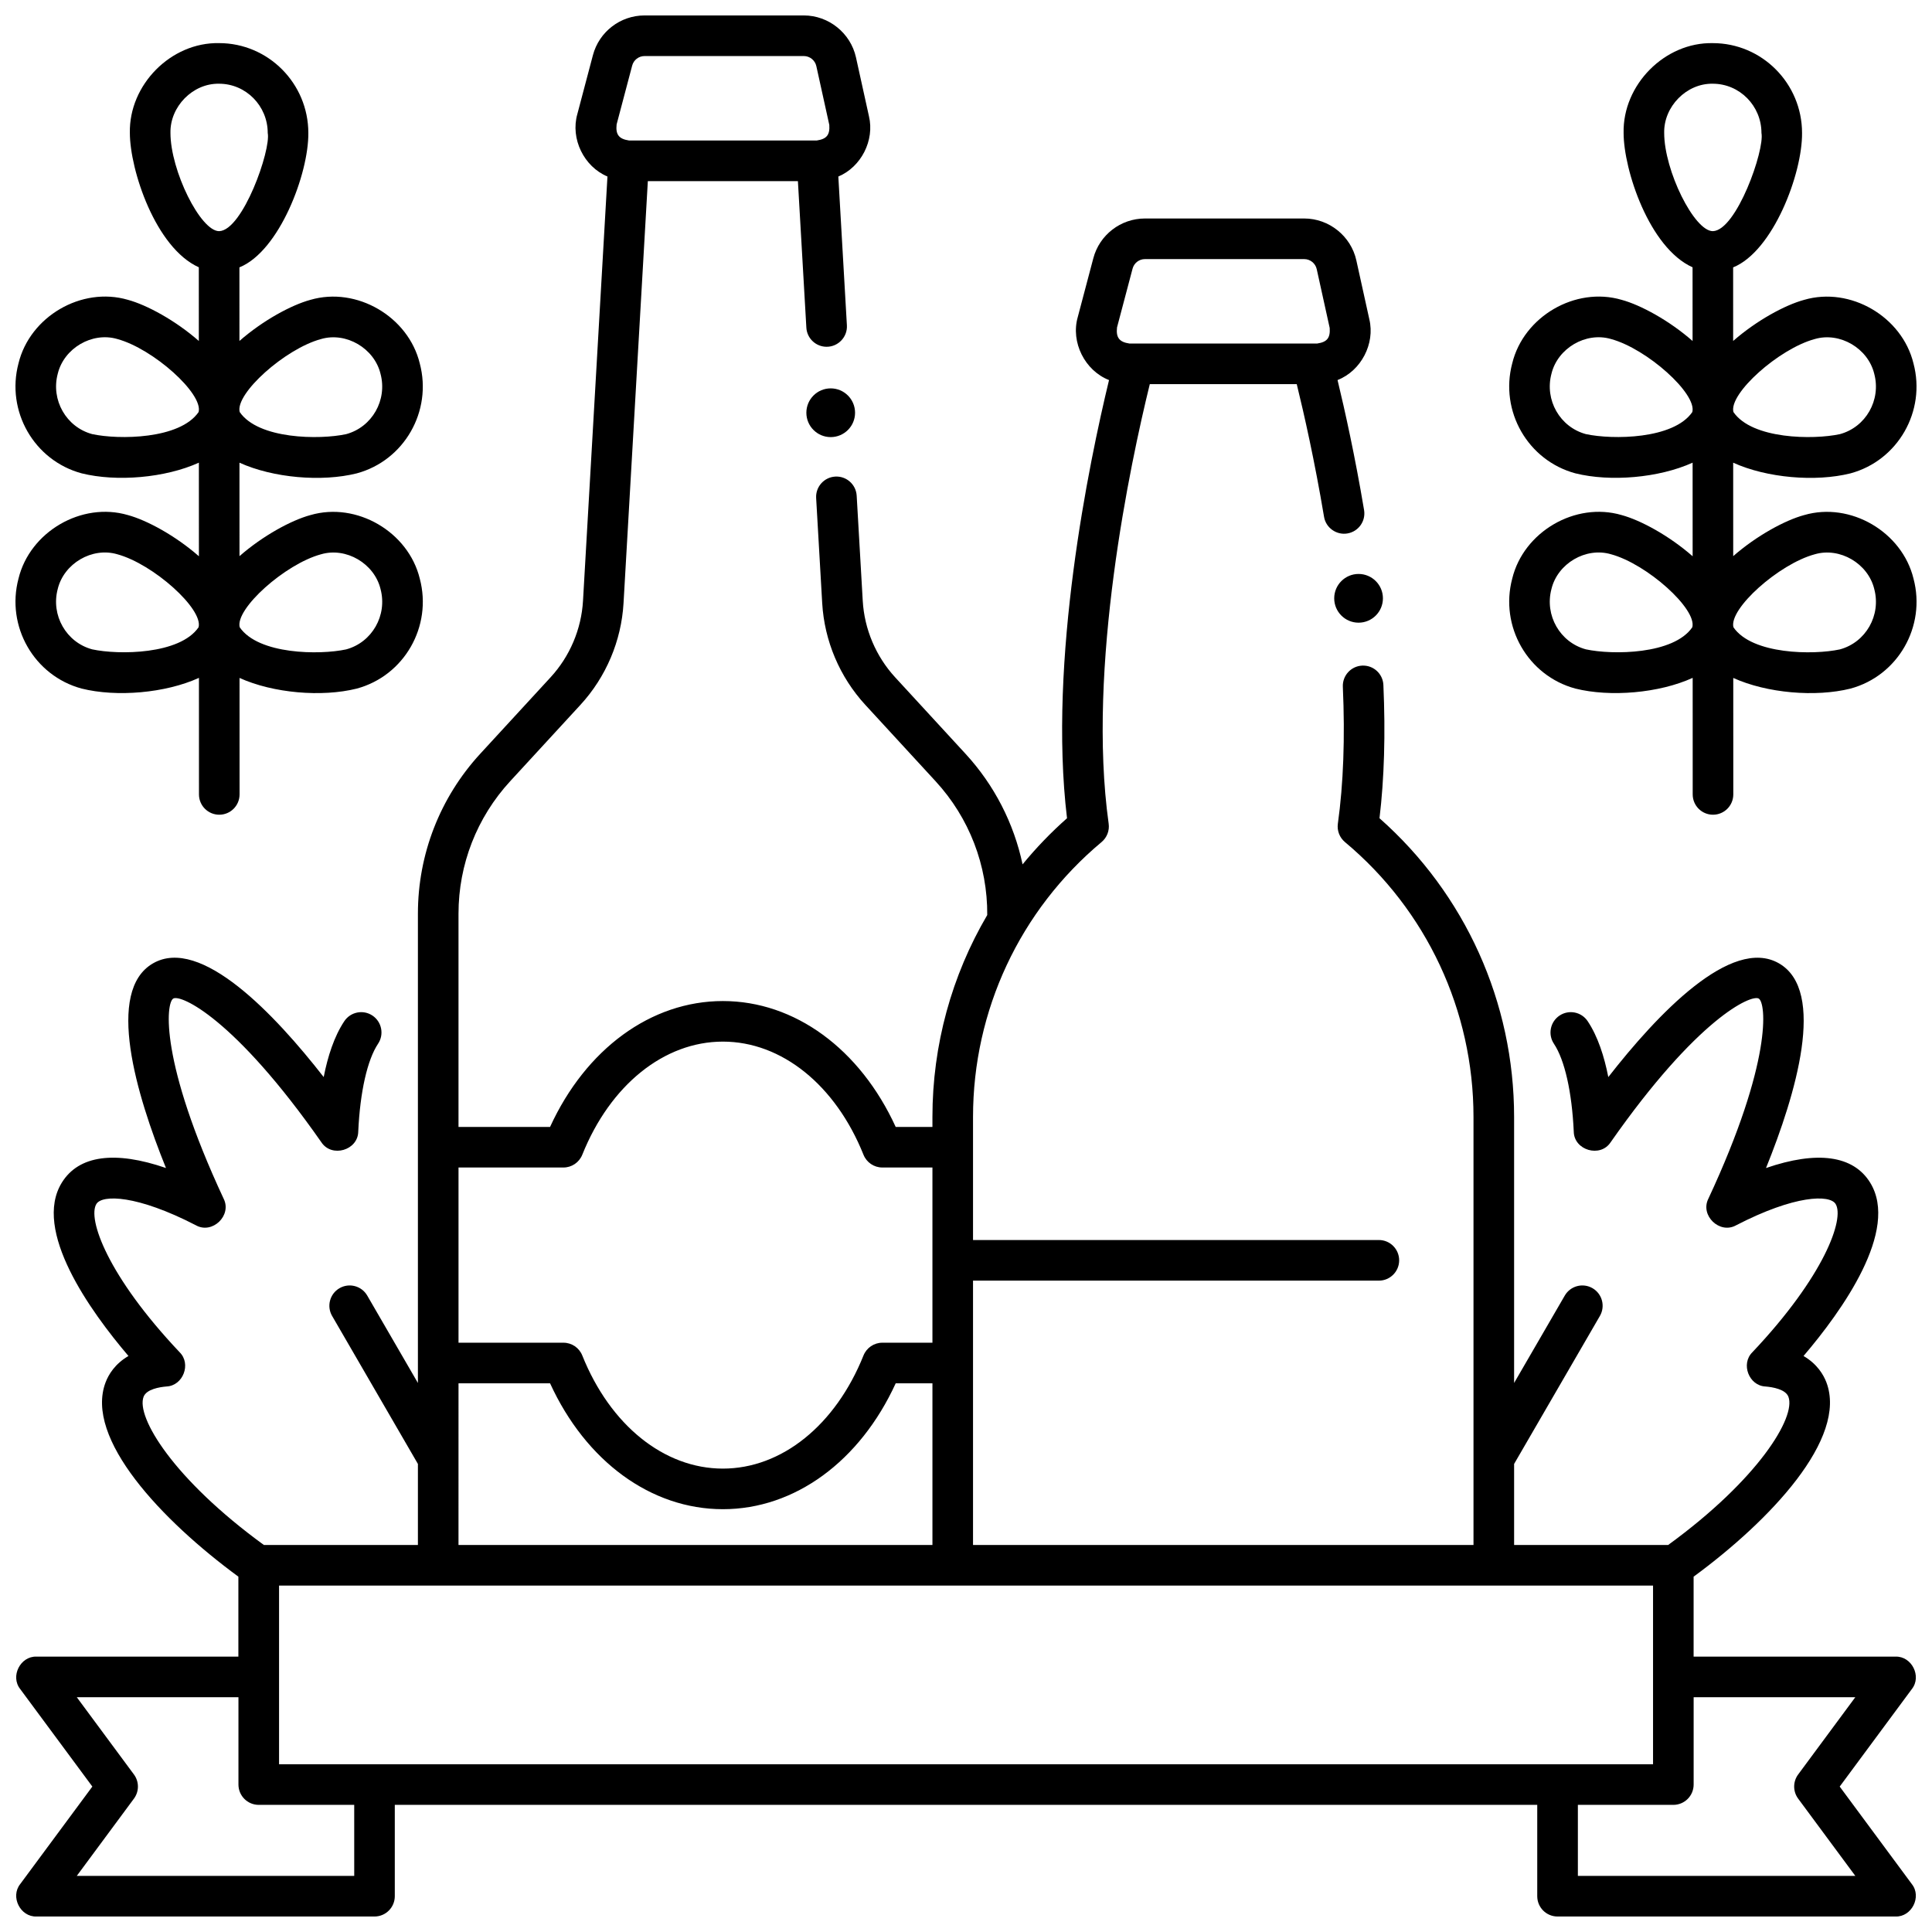 <?xml version="1.0" encoding="UTF-8"?>
<!-- Uploaded to: SVG Repo, www.svgrepo.com, Generator: SVG Repo Mixer Tools -->
<svg width="800px" height="800px" version="1.1" viewBox="144 144 512 512" xmlns="http://www.w3.org/2000/svg">
 <defs>
  <clipPath id="c">
   <path d="m148.09 148.09h503.81v503.81h-503.81z"/>
  </clipPath>
  <clipPath id="b">
   <path d="m148.09 155h108.91v205h-108.91z"/>
  </clipPath>
  <clipPath id="a">
   <path d="m543 155h108.9v205h-108.9z"/>
  </clipPath>
 </defs>
 <path d="m370.6 253.38c0 3.566-2.891 6.457-6.453 6.457-3.566 0-6.453-2.891-6.453-6.457 0-3.562 2.887-6.457 6.453-6.457 3.562 0 6.453 2.894 6.453 6.457"/>
 <path d="m510.49 302.56c0 3.566-2.891 6.457-6.457 6.457-3.562 0-6.453-2.891-6.453-6.457 0-3.562 2.891-6.457 6.453-6.457 3.566 0 6.457 2.894 6.457 6.457"/>
 <g clip-path="url(#c)">
  <path d="m631.54 617.46 19.129-25.855c2.656-3.359-0.043-8.723-4.324-8.582h-53.52v-21.188c20.262-14.867 40.855-36.625 35.184-51.508-0.758-1.988-2.43-4.863-6.055-6.973 10.18-11.949 25.484-33.293 17.648-45.957-4.477-7.238-14.082-8.504-27.59-3.856 7.871-19.453 16.086-46.934 3.449-54.234-12.645-7.301-32.34 13.582-45.242 30.129-1.066-5.441-2.773-10.773-5.465-14.809-1.648-2.473-4.988-3.141-7.461-1.488-2.469 1.648-3.137 4.992-1.488 7.465 2.852 4.277 4.766 12.754 5.258 23.266 0.066 4.988 7.055 7.012 9.777 2.836 23.016-32.902 37.262-39.223 39.238-38.078 1.98 1.145 3.633 16.645-13.34 53.035-2.258 4.445 2.992 9.492 7.344 7.055 15.609-8.07 24.82-8.168 26.371-5.656 2.41 3.894-2.938 19.082-22.066 39.309-3.109 3.078-0.91 8.84 3.457 9.062 1.953 0.164 5.348 0.734 6.106 2.731 2.047 5.375-7.941 21.852-31.875 39.273h-40.82v-21.48l22.734-39.215c1.488-2.57 0.617-5.863-1.953-7.356-2.57-1.492-5.859-0.613-7.352 1.953l-13.43 23.164v-70.48c0-30.422-12.965-59.113-35.672-79.184 1.258-10.488 1.605-22.352 1.031-35.309-0.129-2.969-2.641-5.269-5.609-5.137-2.969 0.133-5.266 2.644-5.137 5.613 0.598 13.527 0.152 25.734-1.32 36.277-0.258 1.84 0.453 3.684 1.879 4.875 21.648 18.086 34.066 44.645 34.066 72.863v113.41l-132.63 0.004v-70.051h107.55c2.969 0 5.379-2.41 5.379-5.383s-2.406-5.383-5.379-5.383h-107.55v-32.598c0-28.219 12.418-54.773 34.066-72.863 1.426-1.191 2.137-3.035 1.879-4.875-5.797-41.52 5.766-95.555 10.902-116.48h38.945c1.914 7.801 4.742 20.297 7.231 35.152 0.477 2.945 3.332 4.918 6.195 4.418 2.93-0.492 4.906-3.266 4.414-6.199-2.391-14.27-5.09-26.418-7.031-34.453 6.215-2.43 9.988-9.594 8.422-16.117l-3.438-15.594c-1.418-6.434-7.227-11.105-13.812-11.105h-42.215c-6.41 0-12.035 4.332-13.676 10.531l-4.125 15.594c-1.91 6.66 1.879 14.195 8.285 16.695-5.309 21.969-16.16 74.176-11.133 116.12-4.277 3.781-8.211 7.871-11.777 12.223-2.309-10.871-7.473-20.988-15.129-29.309l-18.637-20.258c-5.106-5.551-8.16-12.758-8.594-20.293l-1.605-27.844c-0.172-2.969-2.723-5.238-5.68-5.062-2.965 0.172-5.231 2.715-5.062 5.684l1.605 27.844c0.578 10.008 4.633 19.582 11.418 26.961l18.637 20.258c8.906 9.676 13.773 22.293 13.684 35.449-9.418 16.027-14.527 34.438-14.527 53.535v2.617h-9.734c-9.473-20.676-26.754-33.359-45.797-33.359-19.043 0-36.324 12.688-45.801 33.359h-24.262v-56.512c0-13.035 4.859-25.496 13.68-35.086l18.637-20.258c6.785-7.379 10.84-16.953 11.418-26.961l6.441-111.83h39.77l2.238 38.828c0.164 2.863 2.535 5.07 5.367 5.07 3.078 0.012 5.562-2.613 5.375-5.691l-2.269-39.422c6.043-2.539 9.648-9.578 8.113-15.992l-3.438-15.594c-1.426-6.438-7.234-11.109-13.82-11.109h-42.215c-6.41 0-12.035 4.332-13.676 10.531l-4.125 15.594c-1.875 6.547 1.738 13.949 7.977 16.562l-6.477 112.42c-0.434 7.535-3.484 14.738-8.594 20.293l-18.637 20.258c-10.656 11.582-16.523 26.629-16.523 42.375v124.38l-13.43-23.164c-1.488-2.57-4.781-3.445-7.352-1.953s-3.445 4.785-1.953 7.356l22.734 39.215v21.48l-40.824-0.004c-23.934-17.422-33.922-33.898-31.875-39.273 0.762-1.996 4.152-2.566 6.106-2.731 4.367-0.223 6.566-5.984 3.457-9.062-19.129-20.227-24.477-35.41-22.066-39.309 1.555-2.508 10.762-2.414 26.371 5.656 4.352 2.438 9.598-2.609 7.344-7.055-16.973-36.391-15.32-51.891-13.34-53.035 1.984-1.137 16.227 5.18 39.238 38.078 2.727 4.18 9.711 2.152 9.777-2.836 0.488-10.512 2.402-18.988 5.254-23.266 1.648-2.473 0.98-5.812-1.488-7.465-2.473-1.648-5.812-0.98-7.461 1.492-2.691 4.035-4.394 9.363-5.461 14.805-12.902-16.551-32.598-37.434-45.242-30.129-12.641 7.301-4.426 34.781 3.445 54.234-13.508-4.652-23.113-3.383-27.59 3.856-7.836 12.664 7.469 34.008 17.648 45.957-3.625 2.109-5.297 4.981-6.055 6.973-5.672 14.883 14.922 36.641 35.184 51.508v21.188h-53.504c-4.281-0.141-6.981 5.223-4.324 8.582l19.129 25.855-19.129 25.855c-2.656 3.359 0.043 8.723 4.324 8.582h89.578c2.969 0 5.379-2.41 5.379-5.383v-24.207h302.76v24.207c0 2.973 2.406 5.383 5.379 5.383h89.578c4.281 0.141 6.981-5.223 4.324-8.582zm-191.52-386.68 4.125-15.594c0.395-1.484 1.738-2.523 3.277-2.523h42.215c1.578 0 2.969 1.117 3.309 2.66l3.438 15.594c0.18 2.641-0.691 3.731-3.309 4.121h-49.777c-2.672-0.398-3.574-1.57-3.277-4.258zm-132.61-53.809 4.125-15.594c0.395-1.484 1.742-2.523 3.277-2.523h42.215c1.578 0 2.969 1.117 3.309 2.66l3.438 15.594c0.18 2.641-0.691 3.731-3.309 4.121h-49.777c-2.672-0.398-3.574-1.57-3.277-4.258zm-41.898 276.43h27.805c2.195 0 4.172-1.34 4.992-3.379 7.414-18.496 21.691-29.984 37.262-29.984s29.852 11.488 37.266 29.984c0.816 2.039 2.793 3.379 4.992 3.379h13.277v46.43h-13.277c-2.195 0-4.172 1.34-4.992 3.379-7.414 18.496-21.691 29.984-37.266 29.984-15.57 0-29.852-11.488-37.262-29.984-0.816-2.039-2.793-3.379-4.992-3.379h-27.805zm0 57.191h24.262c9.473 20.676 26.754 33.359 45.801 33.359 19.043 0 36.324-12.688 45.797-33.359h9.734v42.84h-125.6zm-27.637 130.54h-73.527l15.148-20.477c1.406-1.902 1.406-4.5 0-6.402l-15.148-20.477h42.844v23.148c0 2.973 2.406 5.383 5.379 5.383h25.301zm-19.922-29.586v-47.352h364.12v47.352zm344.2 29.586v-18.824h25.301c2.969 0 5.379-2.41 5.379-5.383v-23.148h42.844l-15.148 20.477c-1.406 1.902-1.406 4.5 0 6.402l15.152 20.477z"/>
 </g>
 <g clip-path="url(#b)">
  <path d="m226.27 280.5c-5.047 1.363-12.594 5.453-18.801 10.883l-0.008-24.766c8.914 4.047 21.812 5.148 31.074 2.832 12.582-3.398 20.074-16.469 16.707-29.141-3.019-12.402-16.723-20.426-28.973-16.848-5.051 1.363-12.605 5.461-18.816 10.895l-0.004-19.5c10.586-4.285 18.371-24.875 18.262-35.621-0.008-13.125-10.617-23.805-23.652-23.809-12.758-0.262-23.914 11.055-23.645 23.805 0.004 9.793 6.793 30.449 18.273 35.602l0.004 19.527c-6.211-5.441-13.766-9.543-18.82-10.91-12.254-3.578-25.953 4.434-28.969 16.84-3.363 12.668 4.137 25.742 16.715 29.145 9.266 2.316 22.172 1.223 31.086-2.824l0.008 24.805c-6.215-5.449-13.781-9.555-18.836-10.922-12.254-3.582-25.957 4.434-28.973 16.836-3.363 12.668 4.137 25.742 16.715 29.145 9.27 2.32 22.188 1.219 31.102-2.832l0.008 30.887c0 2.973 2.41 5.379 5.379 5.379s5.379-2.41 5.379-5.383l-0.008-30.863c8.914 4.039 21.801 5.137 31.059 2.824 12.582-3.398 20.074-16.469 16.707-29.141-3.019-12.398-16.723-20.422-28.973-16.844zm2.801-46.648c6.672-1.953 14.137 2.457 15.773 9.219 1.848 6.957-2.238 14.129-9.117 15.984-7.051 1.52-23.266 1.371-28.203-5.863-1.281-4.832 12.008-16.762 21.547-19.34zm-39.898-54.625c-0.148-6.965 5.91-13.18 12.883-13.039 7.106 0 12.891 5.856 12.895 13.051 0.887 4.516-6.625 25.855-12.883 26.02-4.938 0-12.895-16.059-12.895-26.031zm-20.746 79.816c-6.879-1.859-10.973-9.035-9.125-15.992 1.637-6.766 9.102-11.164 15.77-9.211 9.543 2.582 22.84 14.52 21.559 19.355-4.949 7.231-21.148 7.371-28.203 5.848zm28.195 51.191c-4.941 7.231-21.141 7.371-28.199 5.848-6.879-1.859-10.973-9.035-9.125-15.992 1.637-6.766 9.102-11.164 15.77-9.211 9.543 2.582 22.84 14.52 21.555 19.355zm39.109 5.863c-7.051 1.52-23.266 1.371-28.203-5.863-1.285-4.836 12.004-16.766 21.547-19.344 6.672-1.953 14.137 2.457 15.773 9.219 1.848 6.957-2.242 14.129-9.117 15.988z"/>
 </g>
 <g clip-path="url(#a)">
  <path d="m622.12 280.5c-5.047 1.363-12.594 5.453-18.801 10.883l-0.008-24.766c8.914 4.047 21.812 5.148 31.074 2.832 12.582-3.398 20.074-16.469 16.707-29.141-3.019-12.398-16.723-20.422-28.973-16.844-5.051 1.363-12.605 5.461-18.816 10.895l-0.004-19.5c10.586-4.285 18.371-24.875 18.262-35.621-0.004-13.125-10.609-23.805-23.648-23.809-12.754-0.266-23.91 11.051-23.641 23.805 0.004 9.793 6.793 30.449 18.273 35.602l0.004 19.527c-6.211-5.441-13.766-9.543-18.82-10.91-12.254-3.582-25.957 4.434-28.973 16.836-3.363 12.668 4.137 25.742 16.715 29.145 9.266 2.316 22.172 1.223 31.086-2.824l0.008 24.805c-6.215-5.449-13.777-9.555-18.836-10.922-12.254-3.582-25.957 4.434-28.973 16.836-3.363 12.668 4.137 25.742 16.715 29.145 9.27 2.32 22.188 1.219 31.102-2.832l0.008 30.887c0 2.973 2.41 5.379 5.379 5.379s5.379-2.41 5.379-5.383l-0.008-30.863c8.914 4.039 21.801 5.137 31.059 2.824 12.582-3.398 20.074-16.469 16.707-29.141-3.019-12.398-16.723-20.422-28.977-16.844zm2.805-46.648c6.672-1.953 14.137 2.457 15.773 9.219 1.848 6.957-2.238 14.129-9.117 15.984-7.051 1.52-23.266 1.371-28.203-5.863-1.285-4.832 12.004-16.762 21.547-19.34zm-39.898-54.625c-0.148-6.965 5.91-13.18 12.883-13.039 7.106 0 12.891 5.856 12.895 13.051 0.887 4.516-6.625 25.855-12.883 26.02-4.941 0-12.895-16.059-12.895-26.031zm-20.75 79.816c-6.879-1.859-10.973-9.035-9.125-15.992 1.637-6.766 9.102-11.164 15.77-9.211 9.543 2.582 22.84 14.52 21.559 19.355-4.945 7.231-21.145 7.371-28.203 5.848zm28.199 51.191c-4.941 7.231-21.141 7.371-28.199 5.848-6.879-1.859-10.973-9.035-9.125-15.992 1.637-6.766 9.102-11.164 15.77-9.211 9.543 2.582 22.84 14.52 21.555 19.355zm39.109 5.863c-7.051 1.52-23.266 1.371-28.203-5.863-1.285-4.836 12.004-16.766 21.547-19.344 6.672-1.953 14.137 2.457 15.773 9.219 1.848 6.957-2.242 14.129-9.117 15.988z"/>
 </g>
</svg>